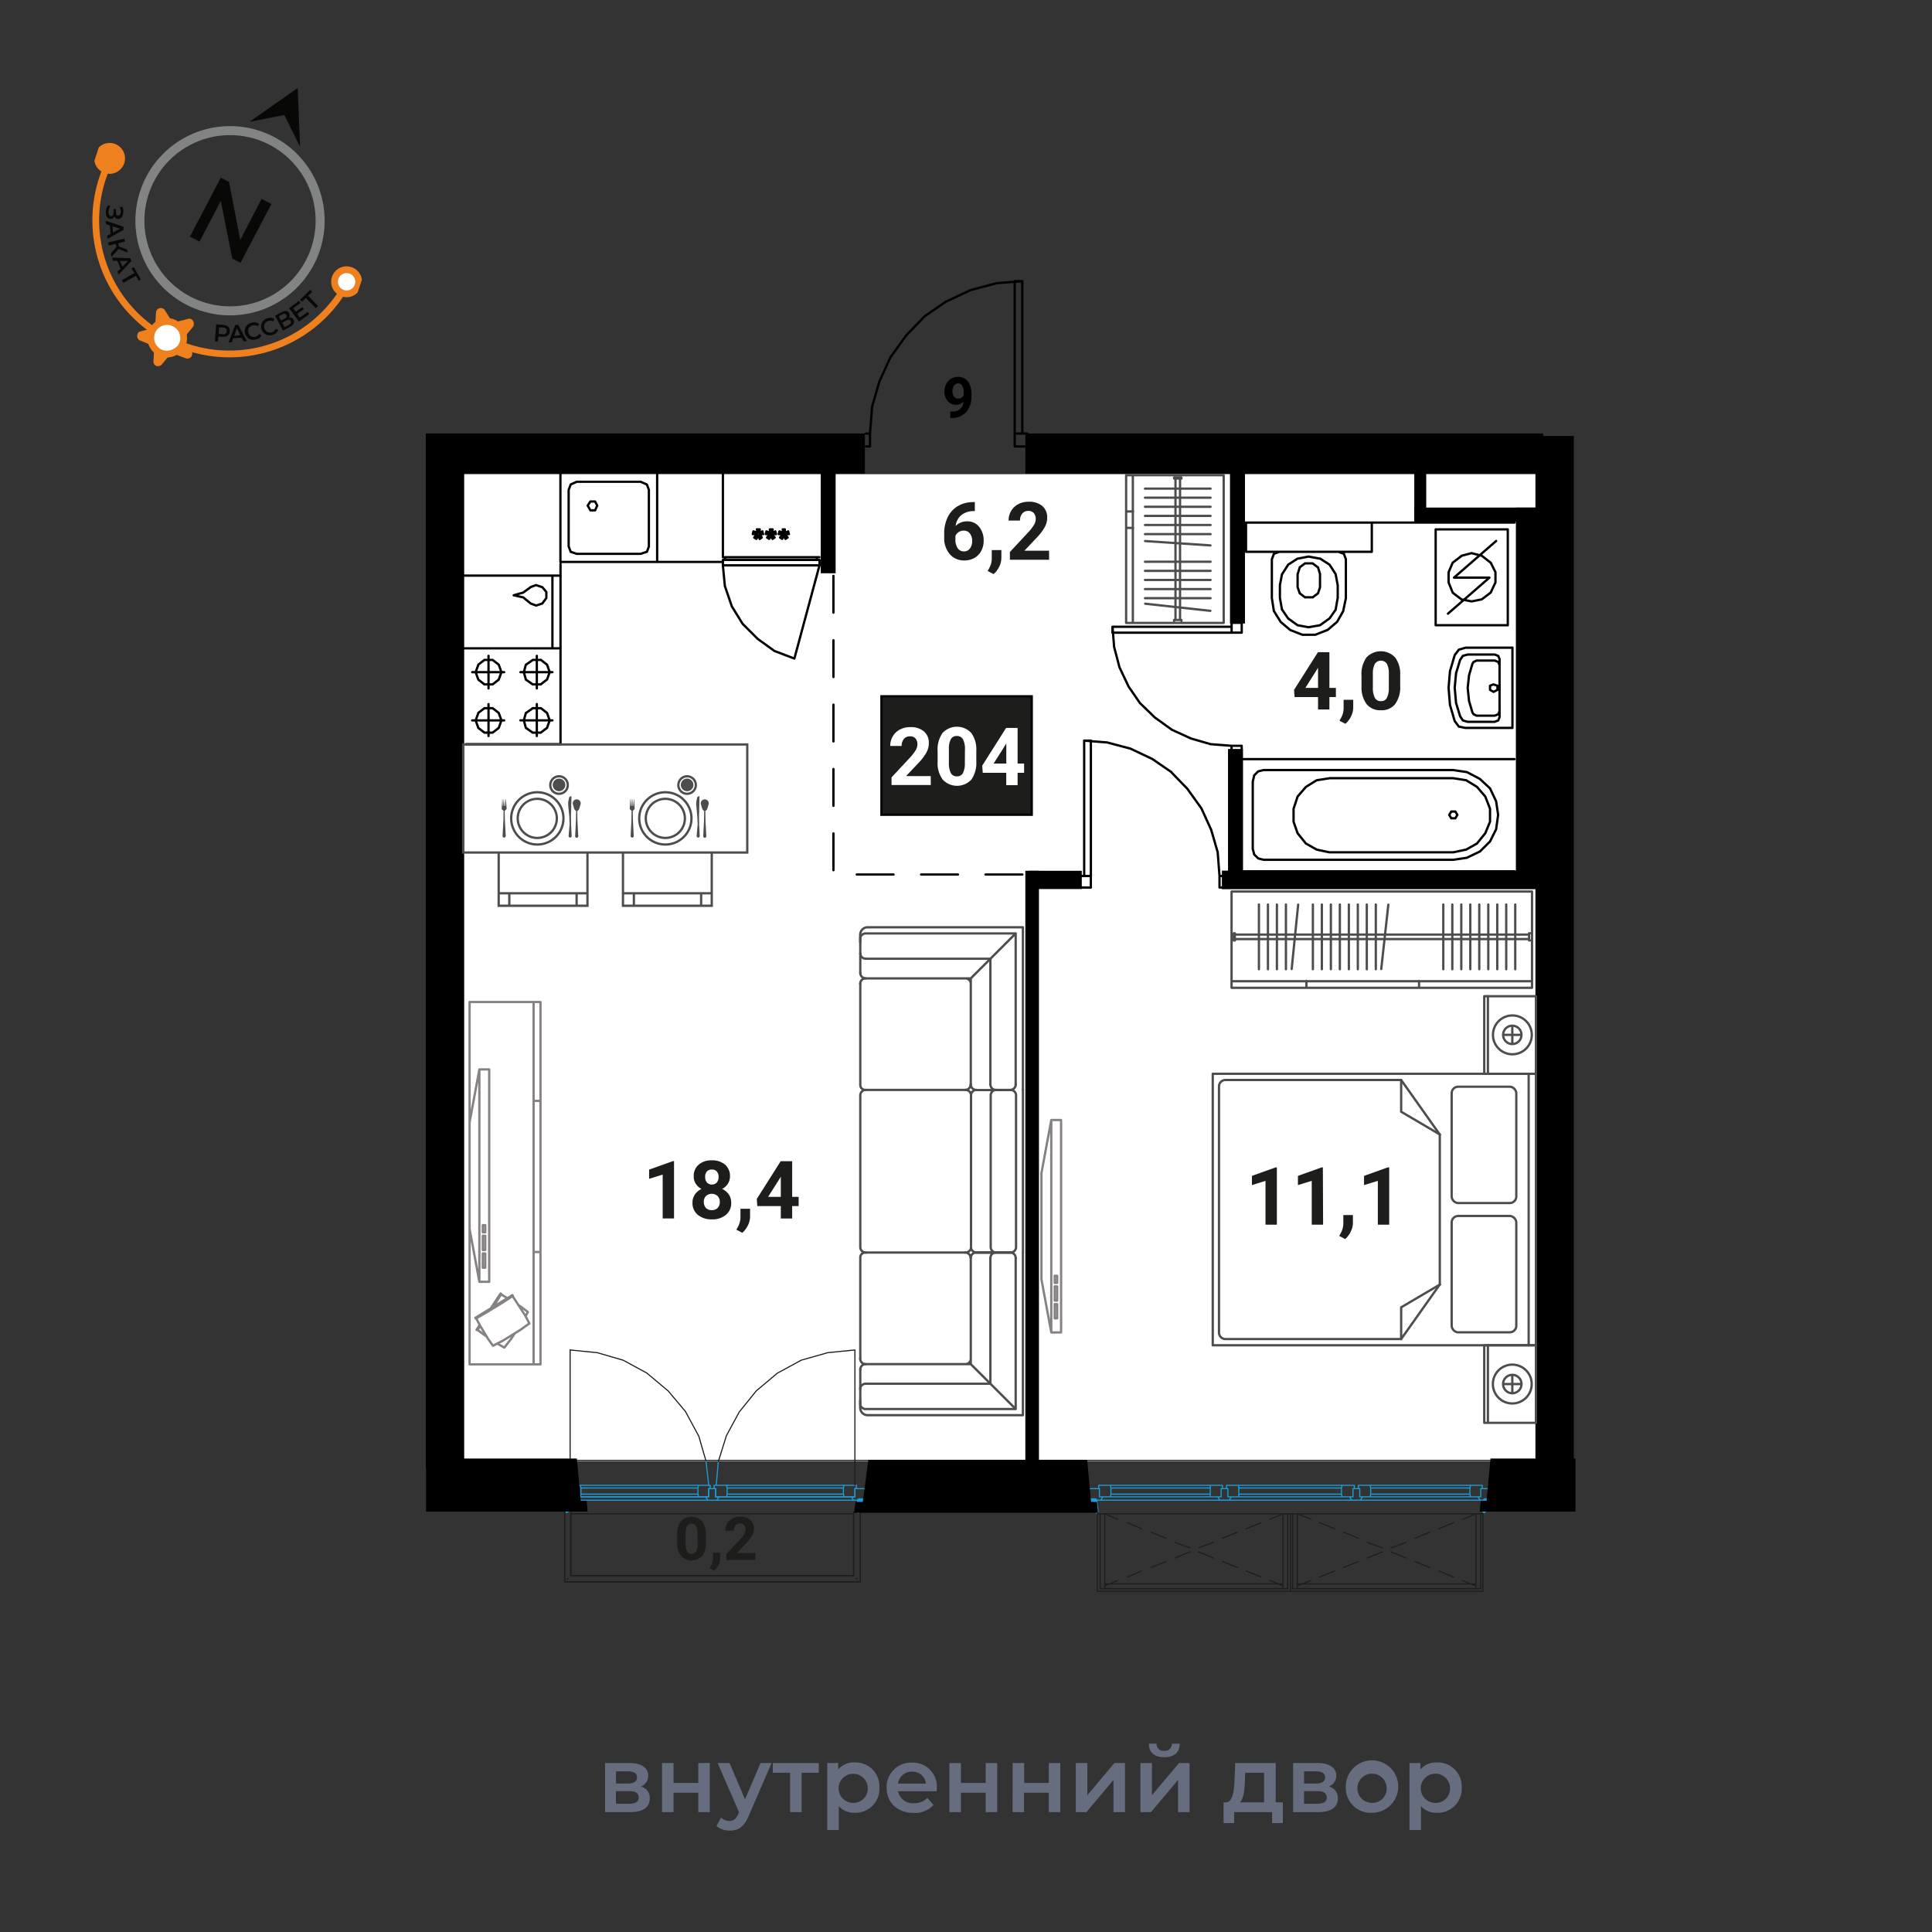 <svg xmlns="http://www.w3.org/2000/svg" viewBox="0 0 420 420"><rect x="0" y="0" width="420" height="420" fill="#333333" stroke="none"/><defs><clipPath id="a"><path fill="none" d="M8.524 71.099 29.629 7.468l60.12 19.94L68.642 91.04z"/></clipPath></defs><g data-name="04 квартира"><path fill="#fff" d="M99.34 103.08h235.75v214.59H99.34z"/><g fill="none" stroke-linecap="round" stroke-linejoin="round"><path stroke="#1a9dd9" stroke-width=".24" d="m122.91 326.14.13.14M186.76 326.28l1.62 1.63M322.96 326.14l1.76 1.77M120.54 325.69l2.07 2.22M237.97 326.58l.29.44M322.64 327.91h.15"/><path stroke="#1a9dd9" stroke-width=".84" d="M121.41 326.14h1.63M123.04 326.14l.15 2.36M236.63 326.14h1.48M238.11 326.14l.3 2.36M186.6 328.5l.15-2.36M186.73 326.15h1.48M322.64 328.5l.15-2.36M322.81 326.14h1.48"/><path stroke="#1d1e1b" stroke-width=".24" d="M189.1 317.47h-68.57"/><path stroke="#1a9dd9" stroke-width=".24" d="M122.31 326.14h-.89M151.87 325.4h-25.72M126.15 322.89h25.7M126.16 322.89l.14.59M126.28 323.48h25.44M126.15 322.89h25.7M126.28 324.81h25.44M126.3 324.81l-.14.59M126.15 325.4h25.7M151.72 323.48l.15-.59M151.87 325.4l-.15-.59M123.94 325.4v-1.78M123.94 323.62h-.3M123.62 323.64v-.75M123.64 322.89h2.51M126.16 322.89l.14.59M126.3 323.48v1.33M126.3 324.81l-.14.59M126.15 325.4h-2.22M154.07 323.62v1.78M154.07 325.4h-2.2M151.87 325.4l-.15-.59M151.72 324.81v-1.33M151.72 323.48l.15-.59M151.88 322.89h2.51M154.39 322.89v.73M154.39 323.62h-.31M126.28 323.48h25.44M151.72 323.48v1.33M151.72 324.81h-25.44M126.3 324.81v-1.33"/><path stroke="#1d1e1b" stroke-width=".24" d="m123.93 293.47 5.91.59M129.83 294.06l5.62 1.63M135.46 295.69l5.17 2.81M140.63 298.5l4.58 3.84M145.23 302.34l3.84 4.58M149.05 306.92l2.8 5.18M151.88 312.1l1.62 5.61"/><path stroke="#1a9dd9" stroke-width=".24" d="m153.49 317.71.58 5.18"/><path stroke="#1d1e1b" stroke-width=".24" d="M123.94 293.47v29.42"/><path stroke="#1a9dd9" stroke-width=".24" d="M183.49 325.4h-25.57M157.92 322.89h25.57M157.94 322.89l.13.59M158.07 323.48h25.28M157.92 322.89h25.57M158.07 324.81h25.28M158.07 324.81l-.13.59M157.92 325.4h25.57M183.35 323.48l.14-.59M183.49 325.4l-.14-.59M155.57 325.4v-1.78M155.57 323.62h-.31M155.25 323.62v-.73M155.28 322.89h2.64M157.94 322.89l.13.59M158.07 323.48v1.33M158.07 324.81l-.13.59M157.92 325.4h-2.36M185.85 323.62v1.78M185.85 325.4h-2.37M183.49 325.4l-.14-.59M183.35 324.81v-1.33M183.35 323.48l.14-.59M183.51 322.89h2.66M186.17 322.89v.73M186.17 323.62h-.3M158.07 323.48h25.28M183.35 323.48v1.33M183.35 324.81h-25.28M158.07 324.81v-1.33M155.71 322.89l.44-5.18"/><path stroke="#1d1e1b" stroke-width=".24" d="m156.16 317.71 1.76-5.61M157.92 312.1l2.8-5.18M160.73 306.92l3.7-4.58M164.43 302.34l4.58-3.84M169.02 298.5l5.17-2.81M174.18 295.69l5.77-1.63M179.95 294.06l5.9-.59M185.85 322.89v-29.42"/><path stroke="#1a9dd9" stroke-width=".24" d="M154.09 323.62h1.48M155.57 323.62v1.78M155.56 325.4h.73M156.29 325.4l-.45.74M155.86 326.14h-1.93M153.93 326.14l-.59-.74M153.34 325.4h.73M154.07 325.4v-1.78M124.51 325.4l-.43.74M124.53 325.4h28.83M156.3 325.4h28.83M185.11 325.4l.45.74M185.56 326.14h-61.48M154.37 323.62h.88M185.56 326.14l-.45-.74M185.11 325.4h.74M185.85 325.4v-1.78M185.86 323.62h2.83M187.35 326.14h-1.77M124.51 325.4l-.43.74M124.08 326.14h-1.77M122.31 326.14v-2.52M122.32 323.62h1.61M123.94 323.62v1.78M123.92 325.4h.59M122.31 324.36v1.04"/><path stroke="#1d1e1b" stroke-width=".24" d="M124.08 329.09h61.48"/><path stroke="#1a9dd9" stroke-width=".24" d="M241.51 323.48h21.59M263.1 323.48v1.33M263.1 324.81h-21.59M241.51 324.81v-1.33M241.36 322.89l.15.59M241.51 324.81l-.15.59M241.36 322.89h21.74M263.1 322.89v.59M263.1 323.48h-21.59M263.1 324.81h-21.59M263.1 324.81v.59M263.1 325.4h-21.74M265.46 323.62v1.78M265.46 325.4h-2.37M263.1 325.4v-.59M263.1 324.81v-1.33M263.1 323.48v-.59M263.08 322.89h2.67M265.75 322.89v.73M265.75 323.62h-.29M239.01 325.4v-1.78M239.01 323.62h-.15M238.86 323.62v-.73M238.85 322.89h2.51M241.36 322.89l.15.59M241.51 323.48v1.33M241.51 324.81l-.15.59M241.36 325.4H239M269.31 323.48h22.31M291.62 323.48v1.33M291.62 324.81h-22.31M269.29 324.81v-1.33M269.29 322.89v.59M269.29 324.81v.59M269.31 322.89h22.45M291.76 322.89l-.14.59M291.62 323.48h-22.31M291.62 324.81h-22.31M291.62 324.81l.14.59M291.76 325.4h-22.45M266.93 325.4v-1.78M266.93 323.62h-.3M266.64 323.62v-.73M266.64 322.89h2.65M269.29 322.89v.59M269.29 323.48v1.33M269.29 324.81v.59M269.29 325.4h-2.37M294.13 323.62v1.78M294.13 325.4h-2.37M291.76 325.4l-.14-.59M291.62 324.81v-1.33M291.62 323.48l.14-.59M291.75 322.89h2.66M294.41 322.89v.73M294.41 323.62h-.29M297.96 323.48h21.58M319.54 323.48v1.33M319.54 324.81h-21.58M297.98 324.81v-1.33M297.84 322.89l.14.59M297.98 324.81l-.14.59M297.82 322.89h21.87M319.69 322.89l-.15.59M319.54 323.48h-21.58M319.54 324.81h-21.58M319.54 324.81l.15.59M319.69 325.4h-21.88M295.6 325.4v-1.78M295.6 323.62h-.3M295.31 323.62v-.73M295.3 322.89h2.51M297.84 322.89l.14.59M297.98 323.48v1.33M297.98 324.81l-.14.59M297.81 325.4h-2.21M321.9 323.62v1.78M321.9 325.4h-2.21M319.69 325.4l-.15-.59M319.54 324.81v-1.33M319.54 323.48l.15-.59M319.7 322.89h2.52M322.22 322.89v.73M322.22 323.62h-.3M265.75 323.62h.89M294.42 323.62h.89M267.23 326.14l.44-.74M267.66 325.4h25.72M296.2 325.4h25.12M321.32 325.4l.44.74M239.3 326.14l.43-.74M239.73 325.4h24.99M264.73 325.4l.44.74M293.39 325.4l.44.74M295.76 326.14l.44-.74M321.76 326.14h-82.48M321.76 326.14h-26.02M265.17 326.14h-25.86M293.83 326.14h-26.59M236.32 323.62h2.69M239.01 323.62v1.78M239 325.4h.73M239.73 325.4l-.43.74M239.3 326.14h-1.78M265.44 323.62h1.49M266.93 323.62v1.78M266.93 325.4h.74M267.67 325.4l-.44.74M267.24 326.12h-2.07M265.17 326.14l-.44-.74M264.72 325.4h.74M265.46 325.4v-1.78M294.12 323.62h1.48M295.6 323.62v1.78M295.6 325.4h.6M296.2 325.4l-.44.74M295.77 326.12h-1.91M293.83 326.14l-.44-.74M293.39 325.4h.74M294.13 325.4v-1.78M321.92 323.62h2.8M323.39 326.14h-1.62M321.76 326.14l-.44-.74M321.31 325.4h.59M321.9 325.4v-1.78M265.75 323.62h.89M265.17 326.12h2.07M294.42 323.62h.89M293.86 326.12h1.91M322.65 328.65v.44"/><path stroke="#1d1e1b" stroke-width=".24" d="M238.4 329.09h84.25"/><path stroke="#1a9dd9" stroke-width=".24" d="M238.41 329.09v-.44"/><path stroke="#1d1e1b" stroke-width=".24" d="M325.33 317.47h-89.57M185.56 329.09v13.45M185.56 342.54h-61.48M124.08 342.54v-13.45M122.76 343.87V328.5M124.08 328.5v14.04M187.03 343.87h-64.29M124.08 342.54h61.48M187.03 328.5v15.37M185.56 342.54V328.5"/><path stroke="#1a9dd9" stroke-width=".24" d="M124.08 328.5h-.14M123.94 328.5h-.15M123.79 328.5h-.14M123.62 328.51h-.13M123.48 328.5h-.3M123.19 328.5h0M123.18 328.5h.3M123.49 328.51h.13M123.65 328.5h.14M123.79 328.5h.14M123.94 328.5h.14"/><path stroke="#1d1e1b" stroke-width=".24" d="M123.48 343.13h0M123.48 343.13l-.14.15M186.17 343.13h.14M186.31 343.13v.15"/><path stroke="#1a9dd9" stroke-width=".24" d="M185.71 328.5h0M185.71 328.5h.14M185.87 328.5h.3M186.17 328.5h.14M186.31 328.5h.14M186.6 328.5h-.15M186.45 328.5h-.14M186.31 328.5h-.14M186.17 328.5h-.3M185.85 328.5h-.14M185.71 328.5h0M187.03 328.5h-1.48M122.75 328.5h1.33"/><path stroke="#1d1e1b" stroke-width=".24" d="M185.56 342.54V328.5M124.08 342.54h61.48M124.08 328.5v14.04M187.03 343.87V328.5M122.74 343.87h64.29M122.76 328.5v15.37M238.54 345.94v-16.85M280.54 329.09v16.85M276.11 345.94h-37.54M280.54 345.94h-41.97M238.54 345.94v-16.85M280.54 345.94v-16.85M238.57 345.94h41.97M279.94 345.35v-16.26M238.54 345.94v-16.85M239.15 345.35h40.79M239.15 329.09v16.26M278.89 345.35h1.05M278.91 329.09v16.26M279.94 329.09v16.26M239.16 345.35h1.02M239.15 329.09v16.26M240.18 329.09v16.26M278.91 345.35v-1.03M240.18 344.32v1.03M278.91 344.32h-38.73M240.18 345.35h38.73M280.54 345.94v-16.85M322.36 329.09v16.85M318.07 345.94h-37.54M322.36 345.94h-41.83M322.36 329.09v16.85M322.36 345.94v-16.85M280.53 345.94h41.83M321.9 345.35v-16.26M280.54 345.94v-16.85M280.96 345.35h40.94M280.98 329.09v16.26M320.87 345.35h1.03M320.87 329.1v16.26M321.9 329.09v16.26M280.96 345.35h1.05M280.98 329.09v16.26M282.01 329.09v16.26M320.87 345.36v-1.03M282.01 344.32v1.03M320.87 344.33H282M282 345.36h38.87M240.17 344.76l2.81-1.18M245.06 342.84l3.1-1.33M250.22 340.77l3.26-1.33M255.42 338.7l3.25-1.33M260.57 336.48l3.25-1.18M265.75 334.41l3.25-1.33M270.92 332.34l3.26-1.33M276.09 330.28l2.82-1.19M240.17 329.09l2.81 1.19M245.06 331.01l3.1 1.33M250.22 333.08l3.26 1.33M255.42 335.3l3.25 1.18M260.57 337.37l3.25 1.33M265.75 339.44l3.25 1.33M270.92 341.51l3.26 1.33M276.09 343.58l2.82 1.18M282.02 344.76l2.96-1.18M286.88 342.84l3.25-1.33M292.06 340.77l3.25-1.33M297.23 338.7l3.25-1.33M302.41 336.48l3.26-1.18M307.58 334.41l3.24-1.33M312.75 332.34l3.25-1.33M317.91 330.29l2.96-1.19M282.02 329.09l2.96 1.19M286.88 331.01l3.25 1.33M292.06 333.08l3.25 1.33M297.23 335.3l3.25 1.18M302.41 337.37l3.26 1.33M307.58 339.44l3.24 1.33M312.75 341.51l3.25 1.33M317.91 343.59l2.96 1.18"/></g><path d="M342.5 328.6h-20.82l.22-2.36h1.27l.85-9.17h18.48v11.53zM92.62 328.6h35.12l-.22-2.36h-1.27l-.85-9.17H92.62v11.53z"/><path d="M342.13 319.14h-8.34V94.78h8.34zM100.91 319.14h-8.34V94.78h8.34z"/><path d="M335.48 102.96H222.91v-8.72h112.57zM188.02 102.96H92.57v-8.72h95.45zM185.65 328.87h53.03l-.22-2.36h-1.27l-.85-9.17h-47.57l-1.21 9.17h-1.59l-.32 2.36zM336.22 193.3h-70.59v-4.03h70.59z"/><path d="M336.86 192.08h-7.32v-81.73h7.32zM270.22 190.9h-3.26v-28.08h3.26zM270.65 135.55h-3.26v-33.47h3.26z"/><path d="M335.54 113.45h-28.09v-3.11h28.09z"/><path d="M310.05 113.45h-2.6v-12.07h2.6zM181.66 124.62h-3.24V99.86h3.24zM225.86 318.16h-2.96V189.3h2.96z"/><path d="M235.17 193.27h-11.62v-3.97h11.62z"/><path fill="none" stroke="#000" stroke-dasharray="8 6" stroke-linecap="round" stroke-linejoin="round" stroke-width=".5" d="M222.25 190.11h-41.07v-65.49"/><g fill="none" stroke="#000" stroke-linecap="round" stroke-linejoin="round" stroke-width=".5" data-name="с/у"><path d="m289.05 169.18-2.81.44M286.22 169.62l-2.36 1.47M283.88 171.09l-1.79 2.07M282.09 173.16l-.88 2.66M281.21 175.82v2.81M281.21 178.63l.88 2.51M282.09 181.14l1.79 2.22M283.86 183.35l2.36 1.34M286.24 184.7l2.81.59M315.95 169.18l2.8.44M318.74 169.62l2.37 1.46M321.1 171.08l1.78 2.07M322.89 173.16l1.03 2.66M323.92 175.82v2.81M323.92 178.63l-1.03 2.51M322.88 181.14l-1.78 2.21M321.1 183.36l-2.36 1.33M318.75 184.69l-2.8.59M316.82 177.15l-.44.74M316.38 177.89h-.89M315.5 177.89l-.45-.74M315.05 177.15l.45-.73M315.49 176.42h.89M316.38 176.42l.44.73M315.95 167.41l2.95.44M318.88 167.84l2.81 1.47M321.7 169.32l2.22 2.07M323.92 171.39l1.33 2.81M325.25 174.2l.43 2.95M325.68 177.15l-.43 3.11M325.25 180.26l-1.33 2.66M323.92 182.92l-2.22 2.22M321.69 185.12l-2.81 1.35M318.9 186.47l-2.95.44M274.7 167.4h41.24M272.34 169.91l.31-1.33M272.63 168.58l.89-.89M273.52 167.69l1.18-.29M272.34 184.54v-14.63M274.7 186.91l-1.18-.3M273.52 186.61l-.89-.88M272.65 185.73l-.31-1.19M315.94 186.91H274.7M329.25 165.03h-59.41M289.04 169.17h26.89M289.04 185.28h26.89M316.24 156.76l.89 1.18M317.12 157.95l1.48.3M318.6 140.8l-1.48.44M317.13 141.24l-.89 1.18M319.06 142.29l-1.04.29M318.01 142.57l-.59.89M319.06 156.92l-1.04-.3M318.01 156.61l-.59-.89M324.67 150.41l.89-.45M325.54 149.96v-.9M325.56 149.08l-.89-.29M324.66 148.78l-.74.29M323.92 149.07v.89M323.92 149.96l.74.44M325.99 154.54v1.34M324.96 143.6l.73.3M325.71 143.9l.29.74M326 154.54l-.29.75M325.69 155.28l-.73.3M325.99 144.64v9.9M320.07 144.33l.29-.44M320.37 143.9l.61-.3M320.07 154.84l.29.44M320.37 155.28l.61.3M320.95 155.58h3.99M324.94 143.6h-3.99M319.06 149.53l.29 2.79M319.34 152.32l.74 2.52M320.08 144.34l-.74 2.52M319.35 146.87l-.29 2.66M326 155.87l-.29.75M325.69 156.61l-.73.3M326 143.31l-.29-.73M325.69 142.58l-.73-.29M325.99 143.31v.75M319.06 156.92h5.9M316.24 149.5l.29 3.27M316.52 152.77l.9 2.95M317.42 143.44l-.9 2.97M316.53 146.42l-.29 3.08M324.96 142.29h-5.9M328.79 158.22v-17.44M318.6 158.24h10.2M314.91 149.52l.3 3.7M315.2 153.21l1.04 3.55M316.24 142.42l-1.04 3.54M315.21 145.97l-.3 3.55M328.8 140.8h-10.2M325.99 149.52v-5.92M292.59 121.58l-.45-1.19M292.16 120.4l-1.2-.44M292.58 130.01v-8.43M276.49 130.02l.44 2.81M276.92 132.81l1.48 2.37M278.39 135.18l2.07 1.76M280.46 136.95l2.66 1.04M283.13 137.99h2.82M285.92 137.99l2.68-1.05M288.61 136.95l2.07-1.77M290.68 135.18l1.33-2.35M292 132.83l.59-2.82M276.49 121.59v8.43M278.09 119.96l-1.17.44M276.93 120.4l-.44 1.19M298.22 113.61v6.35M270.87 113.61h27.33M270.87 119.96v-6.35M290.81 127.21v2.81M278.24 127.2v2.79M290.8 129.99l-.44 2.53M290.37 132.52l-1.33 1.91M289.03 134.44l-2.07 1.48M286.97 135.92l-2.51.44M284.47 136.36l-2.38-.44M282.09 135.92l-2.07-1.48M280.04 134.45l-1.33-1.93M278.69 132.51l-.45-2.52M278.24 127.2l.45-2.38M278.71 124.83l1.33-2.07M280.02 122.76l2.07-1.33M282.09 121.45l2.38-.46M284.46 120.99l2.51.46M286.96 121.42l2.07 1.33M289.04 122.76l1.33 2.07M290.36 124.83l.44 2.37M286.96 124.83v2.81M282.09 124.84v2.8M282.09 127.64l.46 1.33M282.54 128.97l1.17.89M283.71 129.85h1.62M285.35 129.87l1.19-.89M286.53 128.97l.44-1.33M282.09 124.84l.46-1.47M282.54 123.34l1.17-.88M283.71 122.47h1.62M285.35 122.47l1.19.9M286.53 123.35l.44 1.48M270.87 119.96h27.33M316.09 125.57l9.16-7.97M314.77 133.41l9.02-7.84M316.09 125.57h7.68M319.92 130.74l-2.22-.44M317.73 130.31l-1.93-1.47M315.8 128.82l-.89-2.21M314.91 126.61v-2.21M314.91 124.4l.89-2.07M315.8 122.33l1.93-1.48M317.7 120.83l2.22-.59M319.92 120.25l2.23.58M322.14 120.83l1.92 1.49M324.07 122.32l1.03 2.07M325.1 124.39v2.22M325.1 126.61l-1.03 2.21M324.06 128.82l-1.92 1.47M322.15 130.29l-2.23.45M312.1 115.08v20.84M312.1 135.92h15.66M327.78 135.93v-20.84M327.76 115.08H312.1M269.84 189.42h59.41M329.25 113.6h-59.41M306.91 113.6h22.32M269.84 113.6h37.39"/></g><g fill="none" stroke="#000" stroke-linecap="round" stroke-linejoin="round" stroke-width=".5"><path d="M125.41 104.73h13.89M139.27 104.73l1.34.59M140.63 105.34l.44 1.18M125.39 120.4l-1.34-.44M124.07 119.96l-.45-1.19M141.07 118.78l-.44 1.19M140.61 119.96l-1.34.44M123.62 118.77v-12.26M141.06 106.51v12.26M139.3 120.4h-13.89M121.83 122.16v-19.79M157.03 122.16h-35.18M142.86 102.38v19.8M127.76 109.91l.59 1.03M128.34 110.94h1.03M129.37 110.94l.46-1.03M129.83 109.91l-.46-.89M129.37 109.02h-1.03M128.35 109.02l-.59.89M123.62 106.51l.45-1.19M124.05 105.32l1.34-.59M121.87 125.13h-20.99M115.35 131.19l1.18.44M116.56 131.63l1.33-.43M117.89 131.19l.88-1.18M118.77 130.02v-1.34M118.77 128.68l-.88-1.04M117.89 127.65l-1.33-.44M116.53 127.19l-1.18.44M111.67 129.41l2.07.45M113.74 129.86l1.62 1.33M115.36 127.64l-1.62 1.18M113.74 128.82l-2.07.59M120.09 125.13v15.81M100.88 140.94h20.99M121.85 140.94v-18.38M117.73 125.13h-6.36M163.97 116.85l.59-.74M164.41 117.15l.44-.74M163.97 116.85l.45.3M165.6 116.85l-.46-.74M165.16 117.16l-.3-.74M165.6 116.85l-.46.3M163.65 116.11h.9M163.83 115.53l.89.3M163.65 116.11l.15-.6M165.89 116.11h-.75M165.75 115.52l-.74.3M165.87 116.11l-.15-.59M165.16 115.08l-.15.74M164.54 115.08l.16.74M165.14 115.08h-.6M166.76 116.85l.6-.74M167.23 117.15l.44-.74M166.76 116.85l.45.3M168.4 116.85l-.6-.74M167.95 117.15l-.29-.74M168.4 116.85l-.46.3M166.47 116.11h.9M166.62 115.52l.89.3M166.47 116.11l.15-.59M168.69 116.11h-.89M168.54 115.52l-.74.3M168.69 116.11l-.15-.59M167.95 115.08l-.15.74M167.36 115.08l.15.74M167.96 115.08h-.6M169.58 116.85l.6-.74M170.02 117.15l.3-.74M169.58 116.85l.45.3M171.22 116.85l-.61-.74M170.77 117.16l-.44-.74M171.2 116.85l-.44.3M169.29 116.11h.89M169.44 115.52l.89.3M169.29 116.11l.15-.58M171.51 116.11h-.9M171.36 115.52l-.75.3M171.49 116.11l-.15-.6M170.61 115.08v.74M170.16 115.08l.15.74M170.6 115.08h-.44M172.68 143.16l-4.28-1.63M168.38 141.53l-3.69-2.66M164.69 138.86l-3.25-3.24M161.44 135.62l-2.37-3.84M159.08 131.78l-1.47-4.29M157.59 127.48l-.44-4.58M178.15 122.91l-5.46 20.25M177.56 121.73v-.59M178.16 122.91v-1.18M157.15 122.9h20.98M157.15 121.72v1.18M178.13 121.72h-20.98M157.61 121.14v.59M157.15 121.13h20.98M157.15 102.36v18.77M109.01 156.61l-.59-1.63M108.42 154.98l-1.33-1.03M107.07 153.95h-1.77M105.31 153.95l-1.33 1.03M103.99 155l-.59 1.61M103.4 156.61l.59 1.64M103.98 158.24l1.33 1.03M105.3 159.27h1.77M107.09 159.27l1.33-1.03M108.42 158.24l.59-1.63M109.01 146.12l-.59 1.62M108.42 147.74l-1.33 1.04M107.07 148.78h-1.77M105.31 148.78l-1.33-1.04M103.99 147.74l-.59-1.61M103.4 146.13l.59-1.63M103.98 144.49l1.33-1.03M105.3 143.46h1.77M107.09 143.46l1.33 1.03M108.42 144.49l.59 1.63M113.88 156.61l.44-1.63M114.34 155l1.48-1.04M115.81 153.95h1.78M117.57 153.94l1.33 1.03M118.92 154.98l.58 1.63M119.5 156.61l-.58 1.63M118.9 158.24l-1.33 1.02M117.59 159.27h-1.78M115.82 159.28l-1.48-1.03M114.32 158.24l-.44-1.63M113.88 146.12l.44 1.62M114.34 147.75l1.48 1.04M115.81 148.78h1.78M117.57 148.76l1.33-1.03M118.92 147.74l.58-1.62M119.5 146.12l-.58-1.63M118.9 144.48l-1.33-1.04M117.59 143.46h-1.78M115.82 143.47l-1.48 1.03M114.32 144.49l-.44 1.63M121.85 161.78v-20.84M121.87 140.94h-20.99M101.33 161.78h20.55M102.65 156.61h6.95M106.2 160.01v-6.95M102.65 146.12h6.95M106.2 142.57v7.09M120.09 156.6h-6.96M116.7 160.01v-6.95M120.09 146.12h-6.96M116.7 142.57v7.09"/></g><g fill="none" stroke="#000" stroke-linecap="round" stroke-linejoin="round" stroke-width=".5"><path d="M222.23 97.06h.9M189.12 94.24h-.88M188.24 97.05h.88M189.13 97.05v-2.81M222.22 61.12h-1.63M220.59 61.12v33.12M222.23 94.25V61.13M189.13 94.24l.45-5.77M189.57 88.47l1.62-5.61M191.2 82.87l2.37-5.19M193.57 77.68l3.39-4.71M196.96 72.96l4-4.14M200.94 68.8l4.72-3.25M205.68 65.57l5.32-2.52M211.01 63.06l5.62-1.49M216.61 61.57l5.63-.44M223.33 97.06h-2.74v-2.82h2.74zM235.69 192.94h-.8M265.12 190.44h.79M265.91 192.93h-.79M265.11 192.93v-2.49M235.7 161h1.45M237.15 161v29.44M235.69 190.45v-29.44M265.11 190.44l-.39-5.13M264.73 185.31l-1.45-4.99M263.27 180.33l-2.1-4.61M261.17 175.72l-3.01-4.19M258.16 171.52l-3.56-3.68M254.62 167.83l-4.2-2.89M250.41 164.95l-4.73-2.24M245.67 162.72l-5-1.32M240.69 161.4l-5.01-.39M234.71 190.44h2.43v2.51h-2.43zM269.94 136.25v-.7M267.73 162.14v.69M269.93 162.83v-.69M269.93 162.13h-2.2M241.84 136.26v1.28M241.84 137.54h25.89M267.74 136.25h-25.89M267.73 162.13l-4.5-.35M263.23 161.79l-4.39-1.27M258.84 160.51l-4.05-1.85M254.79 158.66l-3.69-2.65M251.09 156.01l-3.23-3.13M247.85 152.9l-2.54-3.7M245.32 149.2l-1.97-4.16M243.36 145.03l-1.16-4.39M242.2 140.65l-.35-4.4M269.94 135.39v2.14h-2.2v-2.14z"/></g><path fill="none" stroke="#4d4d4d" stroke-linecap="round" stroke-linejoin="round" stroke-width=".5" d="M266.02 103.31v32.11h-21.21v-32.11zM246.27 135.21v-31.88M246.34 114.76h-1.42M246.34 111.19h-1.42M256.83 134.77h-1.59M255.24 134.97v-.2M256.83 134.97v-.2M256.83 104.02h-1.59M256.83 103.83h-1.59M255.24 104.02v-.2M256.83 104.02v-.2M255.54 134.77v-30.74M256.53 134.77v-30.74M263.12 132.79l-14.17-1.55M263.16 130.04h-14.25M263.16 128.06h-14.25M263.16 126.08h-14.25M263.16 124.1h-14.25M263.16 122.12h-14.25M263.15 118.57l-14.22-.95M263.16 116.11h-14.25M263.16 114.13h-14.25M263.16 112.15h-14.25M263.16 110.17h-14.25M263.16 108.19h-14.25M263.16 106.22h-14.25"/><path fill="none" stroke="#868281" stroke-linecap="round" stroke-linejoin="round" stroke-width=".5" d="M102.08 296.6v-78.77h15.42v78.77zM116 217.97v78.54M116 239.33h1.4M116 272.18h1.4M106.35 232.48v46.18M106.35 278.65h-2.14M104.21 278.65l-2.13-11.54M102.08 257.5v-23.09M102.08 244.02l2.13-11.54M104.21 232.48h2.14M105.49 275.58v-3.08M105.49 272.5h-.53M104.96 272.5v3.08M104.96 275.58h.53M105.49 271.73v-3.08M105.49 268.65h-.53M104.96 268.65v3.08M104.96 271.73h.53M105.49 267.88v-1.54M105.49 266.34h-.53M104.96 266.34v1.54M104.96 267.88h.53M104.21 232.48v46.18M114.75 285.2h0M114.75 285.2l-.06-.05M109.22 281.54l-.14-.1M106.83 284.62l.01-.01M107.14 284.16l1.01-1.53M109.07 281.44h.01M109.08 281.44h0M103.73 289.07l.1.07M103.82 289.13l.01-.02M104.2 288.55l.21-.31M106.78 284.65v-.01M107.08 284.19l1.52-2.29M108.95 281.37v-.01M103.83 289.14l-.09.01M103.83 289.14l.02-.02M106.82 284.63l.01-.01M107.13 284.17l1.12-1.7M108.97 281.38h0M103.74 289.15l-.05-.01M103.6 289.08h.04M103.6 289.08l.69-1.04M106.36 284.91l.01-.01M106.67 284.45l2.15-3.26M103.64 289.08l.09-.01M103.64 289.08l.67-1.01M106.42 284.87l.01-.01M106.73 284.41l2.11-3.19M103.73 289.07l.62-.93M106.57 284.78l.01-.01M106.88 284.32l1.99-3.01M108.87 281.31l.1.07M108.97 281.38l-.03-.09M108.94 281.29l-.03-.05M108.82 281.19l.02.03M108.84 281.22l.03.09M103.81 289.1l1.37 1.02M103.81 289.1l.61-.85M105.18 290.12l.59.4M108.1 292.08l1.54.88M109.64 292.96l1.5-1.94M111.14 291.02l.77-1.17M114.25 286.12l.51-.9M114.76 285.22l-1.54-1.18M113.22 284.04l-.53-.33M110.3 282.22l-1.37-.86M108.94 281.36l-1.24 2M107.7 283.35l-.51.78M106.9 284.58l-.02.01M104.87 285.82l5.3-3.25M111.52 281.89h0M111.52 281.89h0M115.07 287.69h.01M115.08 287.69l-.04-.06M111.62 282.04l-.1-.15M103.51 286.63l.01.01M103.51 286.63l-.06-.09M103.51 286.63l.01-.01M104.07 286.28l6.84-4.19M111.44 281.76h0M103.52 286.64l-.09-.03M103.52 286.64l.01-.01M104.68 285.93l5.66-3.46M111.45 281.78h0M103.43 286.61l-.05-.03M103.33 286.49l.04.02M103.33 286.49l8.07-4.94M103.37 286.51l.08.03M103.37 286.51l8.03-4.93M103.45 286.54l7.94-4.86M111.44 281.76l.01.02M111.44 281.76l-.05-.08M111.45 281.78l.02-.09M111.47 281.69l-.01-.06M111.4 281.55v.03M111.4 281.58l-.01.1M103.51 286.6l.82 1.5M103.51 286.6l2.15-1.23M104.32 288.1l1.71 2.85M106.03 290.95l1.14 1.61M107.17 292.56l2.17-1.12M109.34 291.44l3.7-2.28M113.04 289.16l2.04-1.45M115.08 287.71l-.9-1.72M114.18 285.99l-1.82-2.8M112.36 283.19l-.93-1.44M111.43 281.75l-1.96 1.29M109.47 283.04l-3.81 2.33M230.67 243.48v46.18M230.67 289.66h-2.13M228.54 289.66l-2.14-11.54M226.4 278.03v-23.09M226.4 255.03l2.14-11.55M228.54 243.48h2.13M229.82 286.59v-3.08M229.82 283.51h-.54M229.29 283.51v3.07M229.29 286.59h.53M229.82 282.74v-3.08M229.82 279.66h-.54M229.29 279.66v3.08M229.29 282.74h.53M229.82 278.89v-1.54M229.82 277.35h-.54M229.29 277.35v1.54M229.29 278.89h.53M228.54 243.48v46.18"/><path fill="none" stroke="#4d4d4d" stroke-linecap="round" stroke-linejoin="round" stroke-width=".5" d="M333.9 292.45v16.86h-11.24v-16.86zM333.9 216.57v16.86h-11.24v-16.86z"/><rect width="14.05" height="25.29" x="315.58" y="236.24" fill="none" stroke="#4d4d4d" stroke-linecap="round" stroke-linejoin="round" stroke-width=".5" rx="1.41"/><rect width="14.05" height="25.29" x="315.58" y="264.34" fill="none" stroke="#4d4d4d" stroke-linecap="round" stroke-linejoin="round" stroke-width=".5" rx="1.41"/><path fill="none" stroke="#4d4d4d" stroke-linecap="round" stroke-linejoin="round" stroke-width=".5" d="M333.9 233.43v59.02h-70.26v-59.02z"/><path fill="none" stroke="#4d4d4d" stroke-linecap="round" stroke-linejoin="round" stroke-width=".5" d="M265 289.69v-53.5a1.41 1.41 0 0 1 1.41-1.41h38.19l8.4 11.86v32.6l-8.4 11.86h-38.22a1.41 1.41 0 0 1-1.38-1.41Z"/><path fill="none" stroke="#4d4d4d" stroke-linecap="round" stroke-linejoin="round" stroke-width=".5" d="M304.6 291.1v-6.9l8.43-4.96M304.6 234.78v6.9l8.43 4.96M323.46 216.59v16.8M323.46 292.45v16.8M328.76 305.1a4.22 4.22 0 1 1 4.22-4.22 4.22 4.22 0 0 1-4.22 4.22Z"/><path fill="none" stroke="#4d4d4d" stroke-linecap="round" stroke-linejoin="round" stroke-width=".5" d="M328.76 302.88a2 2 0 1 1 2-2 2 2 0 0 1-2 2ZM330.7 300.88h-3.88M328.76 298.96v3.84M328.76 229.19A4.22 4.22 0 1 1 333 225a4.22 4.22 0 0 1-4.24 4.19Z"/><circle cx="328.76" cy="224.97" r="2" fill="none" stroke="#4d4d4d" stroke-linecap="round" stroke-linejoin="round" stroke-width=".5"/><path fill="none" stroke="#4d4d4d" stroke-linecap="round" stroke-linejoin="round" stroke-width=".5" d="M330.7 224.97h-3.88M328.76 223.05v3.84M332.32 292.45v-59.02M267.73 193.81h65.32v20.93h-65.32zM332.85 213.31h-65.1M284.01 213.24v1.4M308.49 213.24v1.4M332.41 202.88v1.57M332.61 204.45h-.2M332.61 202.88h-.2M268.44 202.88v1.57M268.24 202.88v1.57M268.44 204.45h-.2M268.44 202.88h-.2M332.41 204.15h-63.97M332.41 203.17h-63.97M301.81 196.67l-1.54 13.99M299.09 196.63v14.07M297.13 196.63v14.07M295.18 196.63v14.07M293.23 196.63v14.07M291.27 196.63v14.07M289.32 196.63v14.07M287.36 196.63v14.07M285.41 196.63v14.07M329.4 196.63v14.07M327.44 196.63v14.07M325.49 196.63v14.07M323.54 196.63v14.07M321.58 196.63v14.07M319.63 196.63v14.07M317.67 196.63v14.07M315.72 196.63v14.07M313.76 196.63v14.07M282.21 196.66l-1.41 14M279.55 196.63v14.07M277.59 196.63v14.07M275.64 196.63v14.07M273.68 196.63v14.07"/><path fill="none" stroke="#4d4d4d" stroke-miterlimit="10" stroke-width=".5" d="M100.69 161.84h61.76v23.49h-61.76zM108.41 185.33h19.3v11.58h-19.3zM108.41 194.19h19.3M108.41 196.9v-2.71M127.71 194.19v2.72M127.71 196.9h-19.3M135.43 185.33h19.3v11.58h-19.3zM135.43 194.19h19.3M135.43 196.9v-2.71M154.73 194.19v2.72M154.73 196.9h-19.3M110.72 194.06v2.68M125.35 194.06v2.68M137.8 194.06v2.68M152.42 194.06v2.68"/><path fill="#4d4d4d" d="m109.48 182.06-.06-.02-.05-.03-.04-.05v.01l-.03-.06-.03-.05-.01-.06-.01-.06v-.03l.19-3.46.03-1.97v-.01l-.35-.33-.02-.03-.02-.03-.01-.04-.01-.03v-.02l.12-2.05h-.01.06l.07 1.47h.07l.08-1.47h.03l.08 1.47h.07l.08-1.47h.03l.08 1.47h.07l.07-1.47h.05l.12 2.05v.04l-.01.03-.02.04-.02.03-.36.35.03 1.97.19 3.46v.04l-.01.05-.01.06-.03.05-.03.05-.04.05-.05.03-.06.03-.05.01-.07.01h.01l-.07-.01-.05-.01M124.12 177.59l.03 1.35-.01.38.02.18.12 2.21v.06l-.01.06-.02.06-.03.05-.04.04-.04.04-.06.03h.01l-.06.02-.06.01h-.09l-.06-.02-.05-.02-.05-.04-.04-.04-.04-.05-.02-.05-.02-.06v-.06l.23-2.62-.02-.19-.05-1.34h.36l.11-4.4v-.02l-.01-.02-.01-.02-.01-.01-.02-.01-.01-.01h-.02l-.02-.01h-.04l-.07.02-.08.02-.06.04-.06.05-.05.05-.04.07h.01l-.03.07v.02l-.18.81v-.01l-.03.75.03.22.23 2.39M124.58 174.28l-.05.15-.03.15.01.15.01.05.29 1.01.04.1.11.17.14.15.15.1-.04 1.98-.18 3.46v.09l.02.06.03.05.03.05.04.05v-.01l.05.04.05.02.06.02h.12l.06-.02.05-.02.05-.04.05-.04.03-.05.02-.05.02-.06.01-.06-.01-.03-.18-3.46-.03-1.98.08-.05h.01l.15-.14.12-.16.07-.17h.01l.29-1.01.01-.07v-.15l-.03-.15-.05-.14-.08-.14-.1-.11-.12-.1-.13-.07-.14-.05-.15-.03-.16.01-.14.02-.15.06-.13.07v.01l-.11.09-.1.12-.07.13M121.53 172a1.37 1.37 0 1 0-1.37-1.37 1.37 1.37 0 0 0 1.37 1.37"/><path fill="none" stroke="#4d4d4d" stroke-linecap="round" stroke-linejoin="round" stroke-width=".5" d="M121.53 172.56a1.9 1.9 0 1 0-1.9-1.89 1.88 1.88 0 0 0 1.9 1.89M116.81 182.16a4.25 4.25 0 1 0-4.26-4.25 4.25 4.25 0 0 0 4.26 4.25"/><path fill="none" stroke="#4d4d4d" stroke-linecap="round" stroke-linejoin="round" stroke-width=".5" d="M116.81 183.59a5.68 5.68 0 1 0-5.68-5.68 5.68 5.68 0 0 0 5.68 5.68"/><path fill="#4d4d4d" d="m137.31 182.06-.05-.02-.05-.03-.04-.05v.01l-.04-.06-.02-.05-.02-.06v-.09l.18-3.46.03-1.97v-.01l-.34-.33-.03-.03-.02-.03-.01-.04v-.05l.11-2.05h.06l.07 1.47h.07l.07-1.47h.04l.07 1.47H137.47l.07-1.47h.03l.08 1.47h.07l.07-1.47h.06l.12 2.05-.01.04-.01.03-.02.04-.02.03-.35.35.03 1.97.18 3.46v.09l-.02.06-.02.05-.04.05-.04.05-.05.03-.05.03-.06.01-.06.01-.06-.01-.06-.01M151.96 177.59l.03 1.35-.02.38.03.18.12 2.21v.06l-.01.06-.02.06-.03.05-.04.04-.05.04-.05.03-.05.02-.06.01h-.09l-.06-.02-.06-.02-.05-.04h.01l-.05-.04-.03-.05-.03-.05-.01-.06-.01-.06.24-2.62-.02-.19-.06-1.34h.37l.1-4.4v-.04l-.01-.02-.02-.01-.01-.01-.02-.01h-.01l-.02-.01h-.05l-.07.02-.07.02-.06.04-.06.05-.05.05-.04.07-.02.07-.01.02-.17.81v-.01l-.04.75.04.22.22 2.39M152.41 174.28l-.05.15-.02.15v.15l.01.05.3 1.01h-.01l.05.1h-.01l.11.17.15.15.14.1-.03 1.98-.18 3.46-.01.03.01.06.01.06.03.05.03.05.05.05v-.01l.04.04.06.02.06.02h.12-.01l.07-.02h-.01l.06-.02.05-.04.04-.04.03-.05.03-.05.01-.06.01-.06v-.03l-.19-3.46h.01l-.03-1.98.08-.05.15-.14.12-.16.08-.17.29-1.01.02-.07-.01-.15-.02-.15-.06-.14-.08-.14-.09-.11-.12-.1-.14-.07-.14-.05-.15-.03-.15.01-.15.02-.14.06-.13.07v.01l-.12.09-.09.12-.08.13M149.37 172a1.37 1.37 0 1 0-1.37-1.37 1.37 1.37 0 0 0 1.37 1.37"/><path fill="none" stroke="#4d4d4d" stroke-linecap="round" stroke-linejoin="round" stroke-width=".5" d="M149.37 172.56a1.9 1.9 0 1 0-1.9-1.89 1.89 1.89 0 0 0 1.9 1.89M144.64 182.16a4.25 4.25 0 1 0-4.25-4.25 4.25 4.25 0 0 0 4.25 4.25"/><path fill="none" stroke="#4d4d4d" stroke-linecap="round" stroke-linejoin="round" stroke-width=".5" d="M144.64 183.59a5.68 5.68 0 1 0-5.68-5.68 5.68 5.68 0 0 0 5.68 5.68M188.2 236.94a1.18 1.18 0 0 0-1.18 1.18v33a1.18 1.18 0 0 0 1.18 1.18M222.38 272.29v-35.43M211.09 271.11v-33.07M220.88 238.23v32.88M211.09 271.11v-33.07M215.37 271.11v-32.89M209.91 272.29a1.18 1.18 0 0 0 1.18-1.18M219.7 272.29a1.18 1.18 0 0 0 1.18-1.18M211.09 271.11a1.18 1.18 0 0 0 1.18 1.18M215.37 271.11a1.18 1.18 0 0 0 1.18 1.18M209.91 236.94a1.18 1.18 0 0 1 1.18 1.18M219.7 236.94a1.18 1.18 0 0 1 1.18 1.18M211.09 238.12a1.18 1.18 0 0 1 1.18-1.18M215.37 238.12a1.18 1.18 0 0 1 1.18-1.18M187.02 297.72v7.41M188.2 296.55h21.66M211.04 295.37v-21.9M220.8 306.31h-32.6M187.02 305.14v-7.41M188.2 296.55h22.84M211.04 296.55v-23.08M212.22 272.29h7.41M220.8 273.47v32.84M188.2 300.81h27.11M215.3 300.81v-27.34M211.04 296.55l9.77 9.76M187 295.37a1.18 1.18 0 0 0 1.18 1.18M209.86 296.55a1.18 1.18 0 0 0 1.18-1.18M211 273.47a1.18 1.18 0 0 0-1.18-1.18M187 305.14a1.17 1.17 0 0 0 1.18 1.17"/><path fill="none" stroke="#4d4d4d" stroke-linecap="round" stroke-linejoin="round" stroke-width=".5" d="M188.2 296.55a1.17 1.17 0 0 0-1.18 1.17M212.22 272.29a1.18 1.18 0 0 0-1.18 1.18M220.8 273.47a1.17 1.17 0 0 0-1.17-1.18M188.2 300.81A1.18 1.18 0 0 0 187 302M216.48 272.29a1.17 1.17 0 0 0-1.17 1.18M219.63 272.29h-7.41M209.86 272.29h-21.77a1.07 1.07 0 0 0-1.07 1.07v22M187 304.45v1.6a1.62 1.62 0 0 0 1.61 1.6h33.76v-35.36M187.02 211.51v-7.41M188.2 212.69h21.66M211.04 213.86v21.9M220.8 202.92h-32.6M187.02 204.1v7.41M188.2 212.69h22.84M211.04 212.69v23.07M212.22 272.29h7.41M220.8 235.76v-32.84M188.2 208.42h27.11M215.3 208.42v27.34M211.04 212.69l9.77-9.77M187 213.86a1.17 1.17 0 0 1 1.18-1.17M209.86 212.69a1.17 1.17 0 0 1 1.18 1.17M211 235.76a1.18 1.18 0 0 1-1.18 1.18M187 204.1a1.18 1.18 0 0 1 1.18-1.18"/><path fill="none" stroke="#4d4d4d" stroke-linecap="round" stroke-linejoin="round" stroke-width=".5" d="M188.2 212.69a1.18 1.18 0 0 1-1.18-1.18M212.22 236.94a1.18 1.18 0 0 1-1.18-1.18M220.8 235.76a1.17 1.17 0 0 1-1.17 1.18M188.2 208.42a1.18 1.18 0 0 1-1.18-1.18M216.48 236.94a1.17 1.17 0 0 1-1.17-1.18M219.63 272.29h-7.41M219.63 236.97h-7.41M209.86 236.94h-21.77a1.07 1.07 0 0 1-1.07-1.07v-22M187 204.78v-1.6a1.62 1.62 0 0 1 1.61-1.6h33.76v35.36M219.83 236.94h-3.88"/><g data-name="размер площадей copy"><path fill="#1d1d1b" stroke="#000" stroke-miterlimit="10" stroke-width=".5" d="M191.62 151.37h32.67v25.75h-32.67z"/><path fill="#1d1d1b" d="M277.58 266.24h-2.47v-9.53l-2.95.92v-2l5.16-1.85h.26ZM287.63 266.24h-2.47v-9.53l-3 .92v-2l5.16-1.85h.26ZM292.42 269.36l-1.29-.68.31-.55a4.59 4.59 0 0 0 .59-2.08v-1.91h2.08v1.71a4.25 4.25 0 0 1-.48 1.91 4.78 4.78 0 0 1-1.21 1.6ZM302 266.24h-2.47v-9.53l-3 .92v-2l5.16-1.85h.31ZM146.53 264.88h-2.47v-9.53l-2.95.92v-2l5.16-1.85h.26ZM158.69 255.73a2.91 2.91 0 0 1-.45 1.61 3.24 3.24 0 0 1-1.25 1.12 3.69 3.69 0 0 1 1.44 1.2 3.11 3.11 0 0 1 .53 1.8 3.26 3.26 0 0 1-1.13 2.62 4.54 4.54 0 0 1-3.07 1 4.62 4.62 0 0 1-3.08-1 3.25 3.25 0 0 1-1.14-2.62 3.11 3.11 0 0 1 .53-1.8 3.66 3.66 0 0 1 1.43-1.2 3.14 3.14 0 0 1-1.24-1.12 2.91 2.91 0 0 1-.45-1.61 3.21 3.21 0 0 1 1.06-2.53 4.17 4.17 0 0 1 2.88-.95 4.23 4.23 0 0 1 2.88.94 3.21 3.21 0 0 1 1.06 2.54Zm-2.21 5.55A1.82 1.82 0 0 0 156 260a1.91 1.91 0 0 0-2.53 0 1.8 1.8 0 0 0-.47 1.3 1.85 1.85 0 0 0 .46 1.29 1.71 1.71 0 0 0 1.29.48 1.67 1.67 0 0 0 1.26-.47 1.79 1.79 0 0 0 .47-1.32Zm-.26-5.43a1.72 1.72 0 0 0-.38-1.16 1.35 1.35 0 0 0-1.09-.44 1.4 1.4 0 0 0-1.08.42 1.74 1.74 0 0 0-.38 1.18 1.82 1.82 0 0 0 .38 1.2 1.36 1.36 0 0 0 1.09.45 1.34 1.34 0 0 0 1.08-.45 1.82 1.82 0 0 0 .38-1.2ZM161.37 268l-1.29-.68.3-.55a4.36 4.36 0 0 0 .59-2.08v-1.92h2.09v1.71a4.29 4.29 0 0 1-.48 1.92 4.88 4.88 0 0 1-1.21 1.6ZM172.21 260.19h1.41v2h-1.41v2.7h-2.47v-2.7h-5.11l-.11-1.55 5.19-8.2h2.5Zm-5.23 0h2.76v-4.4l-.16.29ZM289 149.54h1.41v2H289v2.69h-2.47v-2.69h-5.1l-.12-1.56 5.2-8.2H289Zm-5.22 0h2.75v-4.39l-.16.28ZM292.48 157.35l-1.29-.67.31-.56a4.47 4.47 0 0 0 .59-2.08v-1.91h2.09v1.71a4.53 4.53 0 0 1-.48 1.91 4.94 4.94 0 0 1-1.22 1.6ZM304.39 149.08a6.26 6.26 0 0 1-1.07 3.95 3.72 3.72 0 0 1-3.12 1.37 3.78 3.78 0 0 1-3.12-1.34 6.15 6.15 0 0 1-1.1-3.85v-2.29a6.23 6.23 0 0 1 1.08-4 4.28 4.28 0 0 1 6.23 0 6 6 0 0 1 1.1 3.84Zm-2.47-2.52a4.57 4.57 0 0 0-.42-2.25 1.58 1.58 0 0 0-2.61 0 4.27 4.27 0 0 0-.44 2.1v3a4.77 4.77 0 0 0 .42 2.27 1.41 1.41 0 0 0 1.33.74 1.38 1.38 0 0 0 1.3-.71 4.66 4.66 0 0 0 .42-2.18ZM211.92 109.11v2h-.24a4.18 4.18 0 0 0-2.7.88 3.54 3.54 0 0 0-1.23 2.35 3.36 3.36 0 0 1 2.51-1 3.19 3.19 0 0 1 2.58 1.16 4.67 4.67 0 0 1 1 3.06 4.5 4.5 0 0 1-.53 2.2 3.7 3.7 0 0 1-1.48 1.53 4.31 4.31 0 0 1-2.18.55 4.06 4.06 0 0 1-3.18-1.37 5.34 5.34 0 0 1-1.21-3.65V116a8 8 0 0 1 .77-3.58 5.62 5.62 0 0 1 2.2-2.4 6.34 6.34 0 0 1 3.32-.86Zm-2.41 6.24a2 2 0 0 0-1.09.31 1.93 1.93 0 0 0-.72.83v.75a3.36 3.36 0 0 0 .49 1.93 1.59 1.59 0 0 0 1.37.7 1.56 1.56 0 0 0 1.29-.63 2.61 2.61 0 0 0 .49-1.63 2.59 2.59 0 0 0-.5-1.64 1.62 1.62 0 0 0-1.33-.62ZM216 124.81l-1.29-.68.3-.55a4.36 4.36 0 0 0 .59-2.08v-1.92h2.09v1.71a4.29 4.29 0 0 1-.48 1.92 4.88 4.88 0 0 1-1.21 1.6ZM228.07 121.69h-8.53V120l4-4.29a9.54 9.54 0 0 0 1.22-1.58 2.5 2.5 0 0 0 .4-1.28 1.91 1.91 0 0 0-.42-1.31 1.54 1.54 0 0 0-1.2-.47 1.64 1.64 0 0 0-1.32.58 2.28 2.28 0 0 0-.48 1.51h-2.48a4 4 0 0 1 .54-2.07 3.92 3.92 0 0 1 1.54-1.48 4.62 4.62 0 0 1 2.25-.53 4.4 4.4 0 0 1 3 .92 3.25 3.25 0 0 1 1.06 2.61 4.2 4.2 0 0 1-.48 1.88 10.62 10.62 0 0 1-1.64 2.23l-2.83 3h5.35Z"/><path fill="#fff" d="M202.35 170.66h-8.54V169l4-4.29a10.78 10.78 0 0 0 1.23-1.58 2.61 2.61 0 0 0 .4-1.29 1.9 1.9 0 0 0-.42-1.3 1.5 1.5 0 0 0-1.2-.47 1.63 1.63 0 0 0-1.32.57 2.31 2.31 0 0 0-.49 1.52h-2.48a4.12 4.12 0 0 1 .55-2.08 3.8 3.8 0 0 1 1.53-1.47 4.62 4.62 0 0 1 2.25-.54 4.41 4.41 0 0 1 3 .93 3.24 3.24 0 0 1 1.06 2.6 4.19 4.19 0 0 1-.47 1.89 10.62 10.62 0 0 1-1.65 2.23l-2.83 3h5.36ZM212.24 165.52a6.32 6.32 0 0 1-1.07 3.95 4.26 4.26 0 0 1-6.24 0 6 6 0 0 1-1.1-3.85v-2.29a6.23 6.23 0 0 1 1.08-4 4.28 4.28 0 0 1 6.23 0 6.12 6.12 0 0 1 1.1 3.84Zm-2.47-2.52a4.59 4.59 0 0 0-.42-2.26A1.45 1.45 0 0 0 208 160a1.38 1.38 0 0 0-1.28.67 4.16 4.16 0 0 0-.44 2.1v3a4.86 4.86 0 0 0 .41 2.26 1.4 1.4 0 0 0 1.33.74 1.38 1.38 0 0 0 1.31-.71 4.61 4.61 0 0 0 .42-2.17ZM221.22 166h1.41v2h-1.41v2.69h-2.47V168h-5.11l-.11-1.56 5.19-8.2h2.5Zm-5.22 0h2.76v-4.4l-.16.29Z"/><path d="M209.46 87.32a2.2 2.2 0 0 1-1.58.67 2.34 2.34 0 0 1-1.86-.8 3.13 3.13 0 0 1-.7-2.15 3.38 3.38 0 0 1 .38-1.58 2.77 2.77 0 0 1 1.05-1.12 3 3 0 0 1 3.05 0 2.89 2.89 0 0 1 1 1.25 4.54 4.54 0 0 1 .38 1.86v.64a5.09 5.09 0 0 1-1.09 3.44 4.17 4.17 0 0 1-3.09 1.34h-.42v-1.42h.42a2.22 2.22 0 0 0 2.46-2.13Zm-1.16-.66a1.26 1.26 0 0 0 .73-.22 1.52 1.52 0 0 0 .46-.52v-.72a2.33 2.33 0 0 0-.34-1.37 1 1 0 0 0-.9-.49 1 1 0 0 0-.86.48 2.28 2.28 0 0 0 0 2.38 1.09 1.09 0 0 0 .91.46Z"/><path fill="#1d1d1b" d="M153.45 335.29a4.67 4.67 0 0 1-.79 2.93 3.16 3.16 0 0 1-4.63 0 4.49 4.49 0 0 1-.82-2.86v-1.7a4.66 4.66 0 0 1 .8-2.94 3.19 3.19 0 0 1 4.63 0 4.57 4.57 0 0 1 .81 2.86Zm-1.83-1.87a3.4 3.4 0 0 0-.31-1.68 1.18 1.18 0 0 0-1.94 0 3.29 3.29 0 0 0-.33 1.56v2.25a3.63 3.63 0 0 0 .31 1.68 1.05 1.05 0 0 0 1 .55 1 1 0 0 0 1-.53 3.46 3.46 0 0 0 .31-1.61ZM155.25 341.43l-1-.5.22-.42A3.22 3.22 0 0 0 155 339v-1.42h1.55v1.27a3.43 3.43 0 0 1-.36 1.42 3.72 3.72 0 0 1-.94 1.16ZM164.2 339.11h-6.33v-1.26l3-3.18a7.4 7.4 0 0 0 .91-1.18 1.93 1.93 0 0 0 .29-.95 1.41 1.41 0 0 0-.31-1 1.14 1.14 0 0 0-.89-.35 1.21 1.21 0 0 0-1 .43 1.68 1.68 0 0 0-.36 1.13h-1.84a3 3 0 0 1 .41-1.55 2.76 2.76 0 0 1 1.13-1.09 3.44 3.44 0 0 1 1.67-.4 3.24 3.24 0 0 1 2.22.69 2.4 2.4 0 0 1 .79 1.93 3.18 3.18 0 0 1-.35 1.4 8.18 8.18 0 0 1-1.22 1.66l-2.1 2.21h4Z"/></g></g><g data-name="Layer 10"><g fill="#666d7f" style="isolation:isolate"><path d="M141.26 390.94c0 1.88-1.4 3-4.28 3h-5.44v-10.68h5.22c2.6 0 4.16 1 4.16 2.76a2.49 2.49 0 0 1-1.64 2.36 2.49 2.49 0 0 1 1.98 2.56Zm-7.34-3.22h2.62c1.28 0 1.94-.46 1.94-1.34s-.66-1.3-1.94-1.3h-2.62Zm4.92 3.06c0-.94-.62-1.4-2-1.4h-2.94v2.74h2.86c1.36 0 2.08-.42 2.08-1.34ZM143.92 383.26h2.5v4.34h5.38v-4.34h2.5v10.68h-2.5v-4.22h-5.38v4.22h-2.5ZM167.74 383.26l-5 11.54c-1 2.42-2.34 3.16-4.12 3.16a4.42 4.42 0 0 1-2.86-1l1-1.84a2.71 2.71 0 0 0 1.84.74c.88 0 1.4-.42 1.88-1.48l.18-.42-4.66-10.7h2.6l3.36 7.9 3.38-7.9ZM178 385.38h-3.74v8.56h-2.5v-8.56H168v-2.12h10ZM191.18 388.6a5.2 5.2 0 0 1-5.42 5.48 4.39 4.39 0 0 1-3.42-1.44v5.18h-2.5v-14.56h2.38v1.4a4.4 4.4 0 0 1 3.54-1.52 5.2 5.2 0 0 1 5.42 5.46Zm-2.54 0a3.17 3.17 0 1 0-3.16 3.34 3.11 3.11 0 0 0 3.16-3.34ZM203.62 389.4h-8.38a3.23 3.23 0 0 0 3.46 2.6 3.83 3.83 0 0 0 2.9-1.16l1.34 1.54a5.41 5.41 0 0 1-4.3 1.74c-3.58 0-5.9-2.3-5.9-5.48a5.31 5.31 0 0 1 5.52-5.46 5.21 5.21 0 0 1 5.4 5.52c0 .16-.02.46-.04.7Zm-8.4-1.66h6.06a2.91 2.91 0 0 0-3-2.6 3 3 0 0 0-3.06 2.6ZM206.39 383.26h2.51v4.34h5.38v-4.34h2.5v10.68h-2.5v-4.22h-5.38v4.22h-2.51ZM220.14 383.26h2.5v4.34H228v-4.34h2.5v10.68H228v-4.22h-5.38v4.22h-2.5ZM233.87 383.26h2.51v7l5.9-7h2.28v10.68h-2.5v-7l-5.88 7h-2.31ZM247.91 383.26h2.51v7l5.9-7h2.28v10.68h-2.5v-7l-5.88 7h-2.31Zm1.85-4.2h1.66a1.5 1.5 0 0 0 1.66 1.56 1.52 1.52 0 0 0 1.68-1.56h1.7c0 1.94-1.22 2.94-3.36 2.94s-3.33-1-3.34-2.94ZM278.88 391.82v4.5h-2.34v-2.38h-8.25v2.38H266v-4.5h.5c1.5-.06 1.76-2.4 1.88-4.9l.14-3.66h8.81v8.56Zm-9.35 0h5.27v-6.44h-4.11l-.05 1.72c-.09 2-.25 3.9-1.11 4.72ZM290.84 390.94c0 1.88-1.4 3-4.29 3h-5.44v-10.68h5.23c2.6 0 4.16 1 4.16 2.76a2.49 2.49 0 0 1-1.64 2.36 2.49 2.49 0 0 1 1.98 2.56Zm-7.35-3.22h2.63c1.28 0 1.94-.46 1.94-1.34s-.66-1.3-1.94-1.3h-2.63Zm4.93 3.06c0-.94-.62-1.4-2-1.4h-2.94v2.74h2.86c1.36 0 2.08-.42 2.08-1.34ZM292.57 388.6a5.7 5.7 0 1 1 5.69 5.48 5.38 5.38 0 0 1-5.69-5.48Zm8.87 0a3.18 3.18 0 1 0-3.18 3.34 3.11 3.11 0 0 0 3.18-3.34ZM317.76 388.6a5.2 5.2 0 0 1-5.42 5.48 4.39 4.39 0 0 1-3.43-1.44v5.18h-2.5v-14.56h2.38v1.4a4.41 4.41 0 0 1 3.55-1.52 5.2 5.2 0 0 1 5.42 5.46Zm-2.54 0a3.18 3.18 0 1 0-3.17 3.34 3.11 3.11 0 0 0 3.17-3.34Z"/></g><g clip-path="url(#a)"><path fill="none" stroke="#ef801e" stroke-miterlimit="10" stroke-width="1.47" d="M75.79 61a29 29 0 1 1-51.85-26.2"/><path fill="#080807" d="M24.56 47.42a.86.86 0 0 1-.56.16.79.79 0 0 1-.57-.19 1.34 1.34 0 0 1-.34-.6A2.35 2.35 0 0 1 23 46a2.87 2.87 0 0 1 .14-.72 2.38 2.38 0 0 1 .35-.67l.49.25a2.1 2.1 0 0 0-.29.53 2.13 2.13 0 0 0-.11.57 1.4 1.4 0 0 0 .12.7.51.51 0 0 0 .17.21.62.62 0 0 0 .26.09.41.41 0 0 0 .22 0 .43.43 0 0 0 .16-.14 1.09 1.09 0 0 0 .18-.54v-.85h.53v.8a.73.73 0 0 0 .1.48.32.32 0 0 0 .14.14.46.46 0 0 0 .2 0 .37.37 0 0 0 .23 0 .55.55 0 0 0 .18-.16 1.18 1.18 0 0 0 .19-.58 2.21 2.21 0 0 0-.05-.51 1.55 1.55 0 0 0-.18-.51l.56-.18a3.11 3.11 0 0 1 .2.61 2.76 2.76 0 0 1 0 .64 2.05 2.05 0 0 1-.17.74 1.3 1.3 0 0 1-.38.52.83.83 0 0 1-.56.19.78.78 0 0 1-.47-.16 1 1 0 0 1-.3-.42 1.21 1.21 0 0 1-.35.39ZM24.05 50.84 23.89 49l-.89-.28V48l3.82 1.27.06.67-3.51 2-.06-.72Zm.51-.27 1.54-.84-1.65-.55ZM25.31 53.7l-.15-.7-1.5.37-.17-.65 3.51-.84.17.65-1.48.37.17.68 1.74.65.18.7-2-.79-1.52 1.71-.18-.75ZM26.21 58.4l-.71-1.71h-.91l-.27-.69 4 .13.24.61-2.75 2.94-.27-.67Zm.4-.42 1.22-1.25h-1.75ZM30.16 61l-.62-1.05-2.72 1.54-.33-.58 2.72-1.54-.62-1 .5-.3 1.55 2.72ZM49.31 70.83a1.21 1.21 0 0 1 .51.49 1.47 1.47 0 0 1-.09 1.39 1.21 1.21 0 0 1-.58.42 2.39 2.39 0 0 1-.84.09l-.83-.07-.09 1.07h-.68l.29-3.71 1.51.12a2.05 2.05 0 0 1 .8.2ZM49 72.51a.66.66 0 0 0 .2-.24.59.59 0 0 0 .07-.29.77.77 0 0 0 0-.3.72.72 0 0 0-.16-.25 1.09 1.09 0 0 0-.67-.23l-.79-.06-.11 1.45.79.06a1 1 0 0 0 .75-.13ZM52.52 73.41l-1.83.12-.29.88h-.7l1.44-3.77h.67l1.86 3.56h-.71Zm-.26-.51-.78-1.56-.55 1.66ZM54.49 73.79a1.82 1.82 0 0 1-.81-.53 1.86 1.86 0 0 1-.44-.9 1.9 1.9 0 0 1 .08-1 1.8 1.8 0 0 1 .56-.8 2 2 0 0 1 .94-.43 1.94 1.94 0 0 1 .83 0 1.66 1.66 0 0 1 .71.33l-.36.48a1.25 1.25 0 0 0-1-.22 1.37 1.37 0 0 0-.64.28 1.19 1.19 0 0 0-.37.54 1.47 1.47 0 0 0 0 .69 1.54 1.54 0 0 0 .29.62 1.25 1.25 0 0 0 .56.37 1.46 1.46 0 0 0 .69 0A1.53 1.53 0 0 0 56 73a1.18 1.18 0 0 0 .37-.4l.51.33a1.67 1.67 0 0 1-.53.56 2.25 2.25 0 0 1-.79.31 1.93 1.93 0 0 1-1.07-.01ZM58.32 72.87a1.78 1.78 0 0 1-.89-.41 1.8 1.8 0 0 1-.56-.82 2 2 0 0 1-.08-1 1.76 1.76 0 0 1 .44-.87 2 2 0 0 1 .87-.56 2.16 2.16 0 0 1 .83-.13 1.58 1.58 0 0 1 .73.24l-.28.54a1.21 1.21 0 0 0-.52-.16 1.27 1.27 0 0 0-.55.07 1.4 1.4 0 0 0-.58.38 1.17 1.17 0 0 0-.29.59 1.31 1.31 0 0 0 .06.68 1.34 1.34 0 0 0 .37.57 1.22 1.22 0 0 0 .59.29 1.38 1.38 0 0 0 .7-.07 1.14 1.14 0 0 0 .47-.28 1.17 1.17 0 0 0 .31-.45l.56.25a1.78 1.78 0 0 1-.45.63 1.93 1.93 0 0 1-.73.43 2 2 0 0 1-1 .08ZM63.37 69.09a.79.79 0 0 1 .42.42.86.86 0 0 1 .13.41.88.88 0 0 1-.09.42 1.75 1.75 0 0 1-.78.72l-1.54.81-1.72-3.24 1.45-.77a1.72 1.72 0 0 1 1-.23.85.85 0 0 1 .37.15.79.79 0 0 1 .26.31 1 1 0 0 1 .11.5.84.84 0 0 1-.16.48.89.89 0 0 1 .55.02Zm-2.26.6.82-.43a.84.84 0 0 0 .38-.34.41.41 0 0 0 0-.22.44.44 0 0 0-.07-.21.46.46 0 0 0-.13-.18.72.72 0 0 0-.2-.09.78.78 0 0 0-.5.12l-.81.42Zm2.06.08c-.16-.31-.46-.35-.89-.13l-.92.49.5 1 .92-.49c.44-.25.56-.5.42-.81ZM66.9 67.82l.33.47L65 69.9 62.84 67 65 65.41l.33.45-1.6 1.14.56.77 1.45-1 .32.45-1.45 1 .59.82ZM67.85 63.48l-.87.81 2.14 2.22-.48.47-2.15-2.22-.86.81-.4-.4L67.46 63Z"/><path fill="none" stroke="#828484" stroke-miterlimit="10" stroke-width="1.96" d="M43.84 66.58a19.59 19.59 0 1 0-12.43-24.76 19.6 19.6 0 0 0 12.43 24.76Z"/><path fill="#080807" d="m52.28 57.14-1.79-.93L48 43.66l-4.62 8.87-2.09-1.1L48 38.63l1.79.93 2.44 12.59 4.63-8.9 2.14 1.1Z"/><path fill="#ef801e" stroke="#ef801e" stroke-miterlimit="10" stroke-width="1.47" d="M23 36.92a2.62 2.62 0 1 0-1.66-3.32A2.63 2.63 0 0 0 23 36.92Z"/><path fill="#fff" stroke="#ef801e" stroke-miterlimit="10" stroke-width="1.47" d="M74.52 63.74a2.62 2.62 0 1 0-1.66-3.31 2.63 2.63 0 0 0 1.66 3.31Z"/><path fill="#080807" d="m61.82 25-7.57 1.48 10.46-7.35.52 12.78Z"/><path fill="#ef801e" d="m42 71-1.66 2a1 1 0 0 0-.08 1.2l1.41 2.2a1 1 0 0 1 .12.61 1.07 1.07 0 0 1-.23.56 1 1 0 0 1-.51.34 1 1 0 0 1-.61 0L38 77a1 1 0 0 0-.64-.06 1.08 1.08 0 0 0-.55.33l-1.67 2a1 1 0 0 1-.53.29 1 1 0 0 1-.6 0 1 1 0 0 1-.48-.37 1 1 0 0 1-.18-.58l.15-2.6a1 1 0 0 0-.65-1l-2.43-1a1.11 1.11 0 0 1-.45-.41 1.13 1.13 0 0 1-.14-.6 1.16 1.16 0 0 1 .17-.6 1 1 0 0 1 .5-.35l2.5-.65a1.08 1.08 0 0 0 .52-.34 1.06 1.06 0 0 0 .24-.58l.16-2.62a1.08 1.08 0 0 1 .26-.55 1 1 0 0 1 .52-.32 1.07 1.07 0 0 1 1.09.38l1.41 2.21a1.07 1.07 0 0 0 .49.4 1.13 1.13 0 0 0 .63 0l2.52-.65a1 1 0 0 1 .63 0 1.06 1.06 0 0 1 .65 1A1 1 0 0 1 42 71Z"/><path fill="#fff" d="M38.23 76.4a3.47 3.47 0 0 1-1.3.51 3.56 3.56 0 0 1-1.38 0 3.52 3.52 0 0 1-2.22-1.56 3.55 3.55 0 0 1 1.09-4.9 3.53 3.53 0 0 1 3.94.09 3.42 3.42 0 0 1 1 1 3.51 3.51 0 0 1 .5 1.29 3.56 3.56 0 0 1 0 1.38 3.45 3.45 0 0 1-.56 1.27 3.73 3.73 0 0 1-1.07.92Z"/><path fill="none" stroke="#ef801e" stroke-miterlimit="10" stroke-width="1.47" d="M38.23 76.4a3.47 3.47 0 0 1-1.3.51 3.56 3.56 0 0 1-1.38 0 3.52 3.52 0 0 1-2.22-1.56 3.55 3.55 0 0 1 1.09-4.9 3.53 3.53 0 0 1 3.94.09 3.42 3.42 0 0 1 1 1 3.51 3.51 0 0 1 .5 1.29 3.56 3.56 0 0 1 0 1.38 3.45 3.45 0 0 1-.56 1.27 3.73 3.73 0 0 1-1.07.92Z"/></g></g></svg>